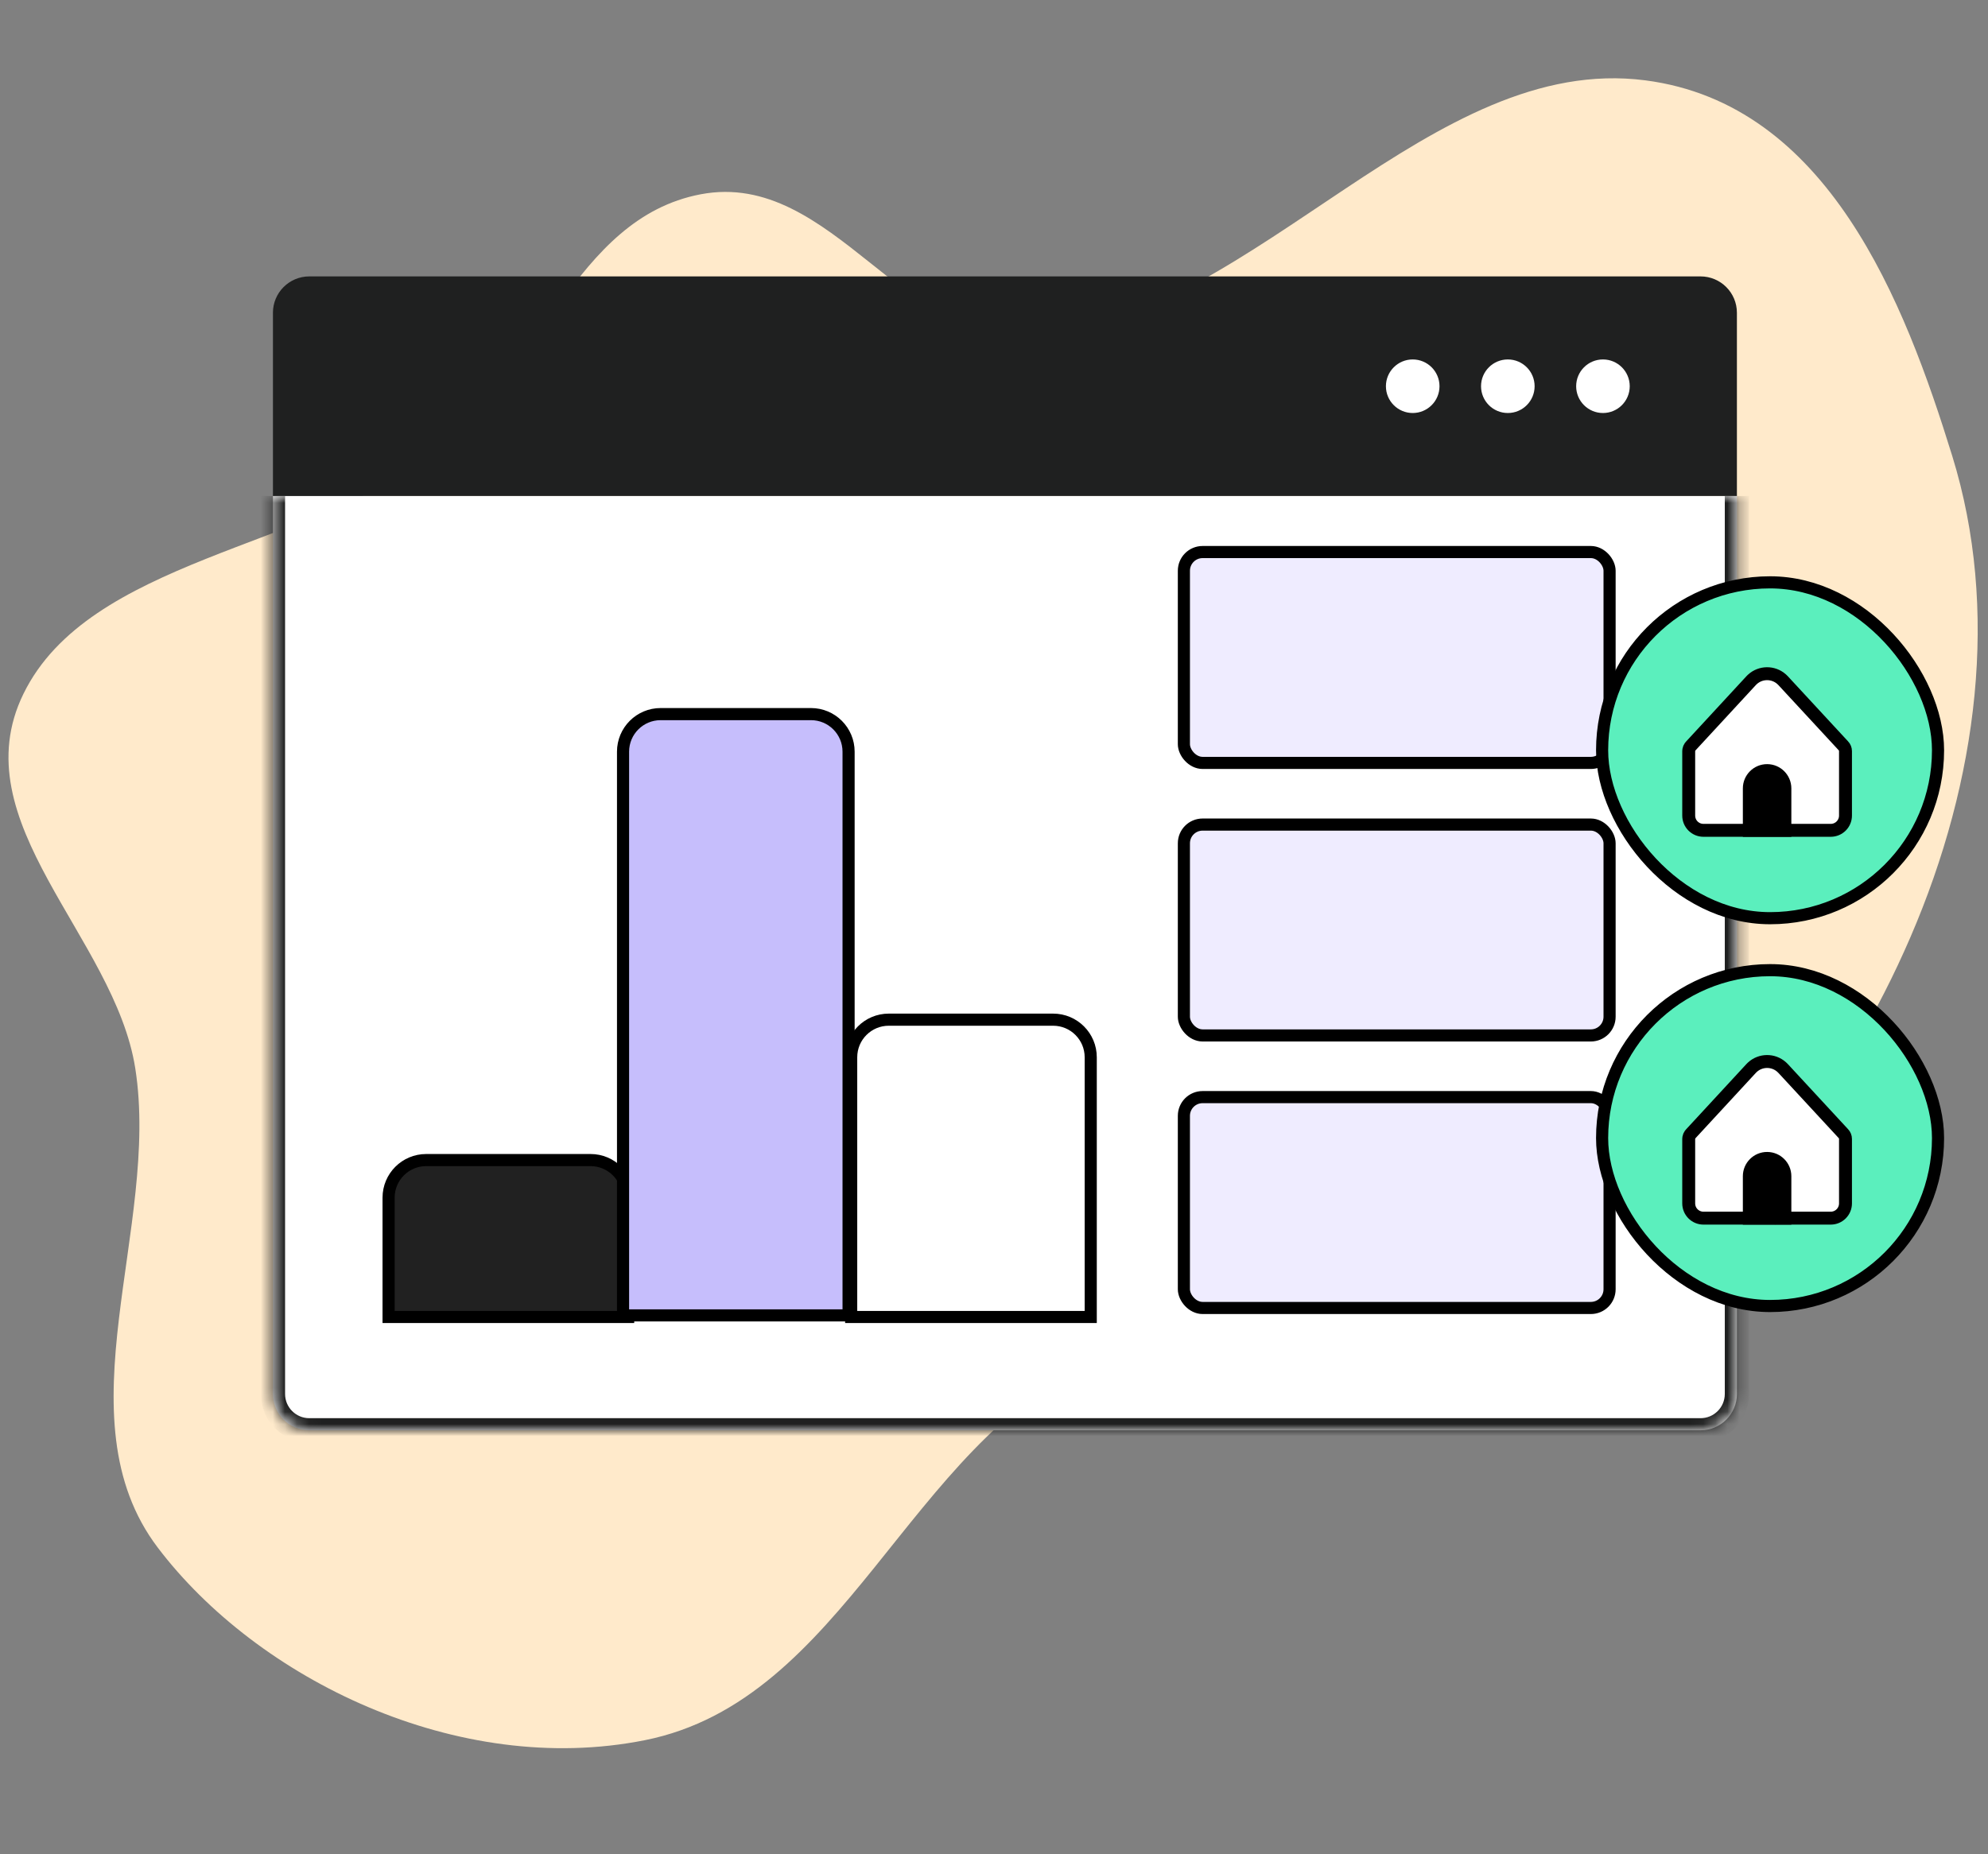 <svg width="164" height="153" viewBox="0 0 164 153" fill="none" xmlns="http://www.w3.org/2000/svg">
<rect x="0" y="0" width="164" height="153" fill="#808080" stroke="none"/>
<path fill-rule="evenodd" clip-rule="evenodd" d="M57.803 16.031C47.299 18.028 44.465 31.106 35.988 37.361C25.337 45.218 7.333 46.209 1.935 57.248C-3.249 67.851 9.453 77.301 11.158 88.144C13.23 101.318 4.872 116.957 13.015 127.697C21.211 138.509 37.716 146.677 53.194 143.589C69.703 140.295 74.898 119.255 90.247 112.287C102.81 106.585 118.199 114.872 130.414 108.536C143.427 101.786 152.307 89.582 157.59 77.354C163.201 64.364 164.952 50.243 161.05 37.622C157.113 24.887 150.809 8.58 135.726 6.629C118.122 4.353 103.94 25.703 85.799 27.892C74.782 29.221 68.753 13.95 57.803 16.031Z" fill="#FFEACB"/>
<path d="M22.516 25.807C22.516 24.15 23.859 22.807 25.516 22.807H140.286C141.943 22.807 143.286 24.15 143.286 25.807V40.932H22.516V25.807Z" fill="#1F2020"/>
<circle cx="116.541" cy="31.869" r="2.21" fill="white"/>
<circle cx="124.388" cy="31.869" r="2.21" fill="white"/>
<circle cx="132.235" cy="31.869" r="2.21" fill="white"/>
<mask id="path-6-inside-1_8400_15785" fill="white">
<path d="M22.516 40.932H143.287V115.019C143.287 116.676 141.943 118.019 140.287 118.019H25.516C23.86 118.019 22.516 116.676 22.516 115.019V40.932Z"/>
</mask>
<path d="M22.516 40.932H143.287V115.019C143.287 116.676 141.943 118.019 140.287 118.019H25.516C23.86 118.019 22.516 116.676 22.516 115.019V40.932Z" fill="white"/>
<path d="M22.516 40.932H143.287H22.516ZM144.287 115.019C144.287 117.228 142.496 119.019 140.287 119.019H25.516C23.307 119.019 21.516 117.228 21.516 115.019H23.516C23.516 116.124 24.412 117.019 25.516 117.019H140.287C141.391 117.019 142.287 116.124 142.287 115.019H144.287ZM25.516 119.019C23.307 119.019 21.516 117.228 21.516 115.019V40.932H23.516V115.019C23.516 116.124 24.412 117.019 25.516 117.019V119.019ZM144.287 40.932V115.019C144.287 117.228 142.496 119.019 140.287 119.019V117.019C141.391 117.019 142.287 116.124 142.287 115.019V40.932H144.287Z" fill="#1F2020" mask="url(#path-6-inside-1_8400_15785)"/>
<rect width="68.826" height="52.471" transform="translate(28.65 58.923)" fill="white"/>
<path d="M32.057 98.822V108.669H51.819V98.822C51.819 97.109 50.431 95.721 48.718 95.721H35.158C33.445 95.721 32.057 97.109 32.057 98.822Z" fill="#212121" stroke="black"/>
<path d="M51.398 62.024L51.398 108.538H70.004V62.024C70.004 60.311 68.615 58.923 66.903 58.923H54.499C52.786 58.923 51.398 60.311 51.398 62.024Z" fill="#C6BEFC" stroke="black"/>
<path d="M70.218 87.237V108.669H89.98V87.237C89.98 85.525 88.591 84.136 86.879 84.136H73.319C71.606 84.136 70.218 85.525 70.218 87.237Z" fill="white" stroke="black"/>
<rect x="97.665" y="90.526" width="35.117" height="17.399" rx="1.544" fill="#EFECFF" stroke="black"/>
<rect x="97.665" y="68.038" width="35.117" height="17.399" rx="1.544" fill="#EFECFF" stroke="black"/>
<rect x="97.665" y="45.551" width="35.117" height="17.399" rx="1.544" fill="#EFECFF" stroke="black"/>
<rect x="132.166" y="80.051" width="27.712" height="27.712" rx="13.856" fill="#5BEFBD"/>
<rect x="132.166" y="80.051" width="27.712" height="27.712" rx="13.856" stroke="black"/>
<g clip-path="url(#clip0_8400_15785)">
<path d="M144.556 88.066C145.241 87.434 146.284 87.433 146.968 88.038L147.1 88.166L152.057 93.526L152.066 93.535C152.18 93.653 152.244 93.811 152.244 93.976V99.296C152.244 99.969 151.699 100.513 151.027 100.513H148.692C147.672 100.515 146.926 100.516 146.435 100.515C146.19 100.515 146.007 100.515 145.887 100.514C145.827 100.514 145.782 100.514 145.752 100.514C145.738 100.514 145.727 100.513 145.719 100.513H140.527C139.855 100.513 139.31 99.969 139.31 99.296V93.985L139.322 93.861C139.338 93.78 139.37 93.703 139.416 93.634L139.494 93.538L139.507 93.524L144.456 88.166L144.556 88.066Z" fill="white" stroke="black" stroke-width="1.066"/>
<path d="M145.777 95.051C144.672 95.051 143.777 95.946 143.777 97.051V101.051H147.777V97.051C147.777 95.946 146.881 95.051 145.777 95.051Z" fill="black"/>
</g>
<rect x="132.166" y="48.051" width="27.712" height="27.712" rx="13.856" fill="#5BEFBD"/>
<rect x="132.166" y="48.051" width="27.712" height="27.712" rx="13.856" stroke="black"/>
<g clip-path="url(#clip1_8400_15785)">
<path d="M144.556 56.066C145.241 55.434 146.284 55.434 146.968 56.038L147.1 56.166L152.057 61.526L152.066 61.535C152.18 61.653 152.244 61.812 152.244 61.976V67.296C152.244 67.969 151.699 68.513 151.027 68.513H148.692C147.672 68.515 146.926 68.516 146.435 68.515C146.19 68.515 146.007 68.514 145.887 68.514C145.827 68.514 145.782 68.514 145.752 68.514C145.738 68.514 145.727 68.513 145.719 68.513H140.527C139.855 68.513 139.31 67.969 139.31 67.296V61.985L139.322 61.861C139.338 61.78 139.37 61.703 139.416 61.634L139.494 61.538L139.507 61.524L144.456 56.166L144.556 56.066Z" fill="white" stroke="black" stroke-width="1.066"/>
<path d="M145.777 63.051C144.672 63.051 143.777 63.946 143.777 65.051V69.051H147.777V65.051C147.777 63.946 146.881 63.051 145.777 63.051Z" fill="black"/>
</g>
<defs>
<clipPath id="clip0_8400_15785">
<rect width="14" height="14" fill="white" transform="translate(138.777 87.051)"/>
</clipPath>
<clipPath id="clip1_8400_15785">
<rect width="14" height="14" fill="white" transform="translate(138.777 55.051)"/>
</clipPath>
</defs>
</svg>
